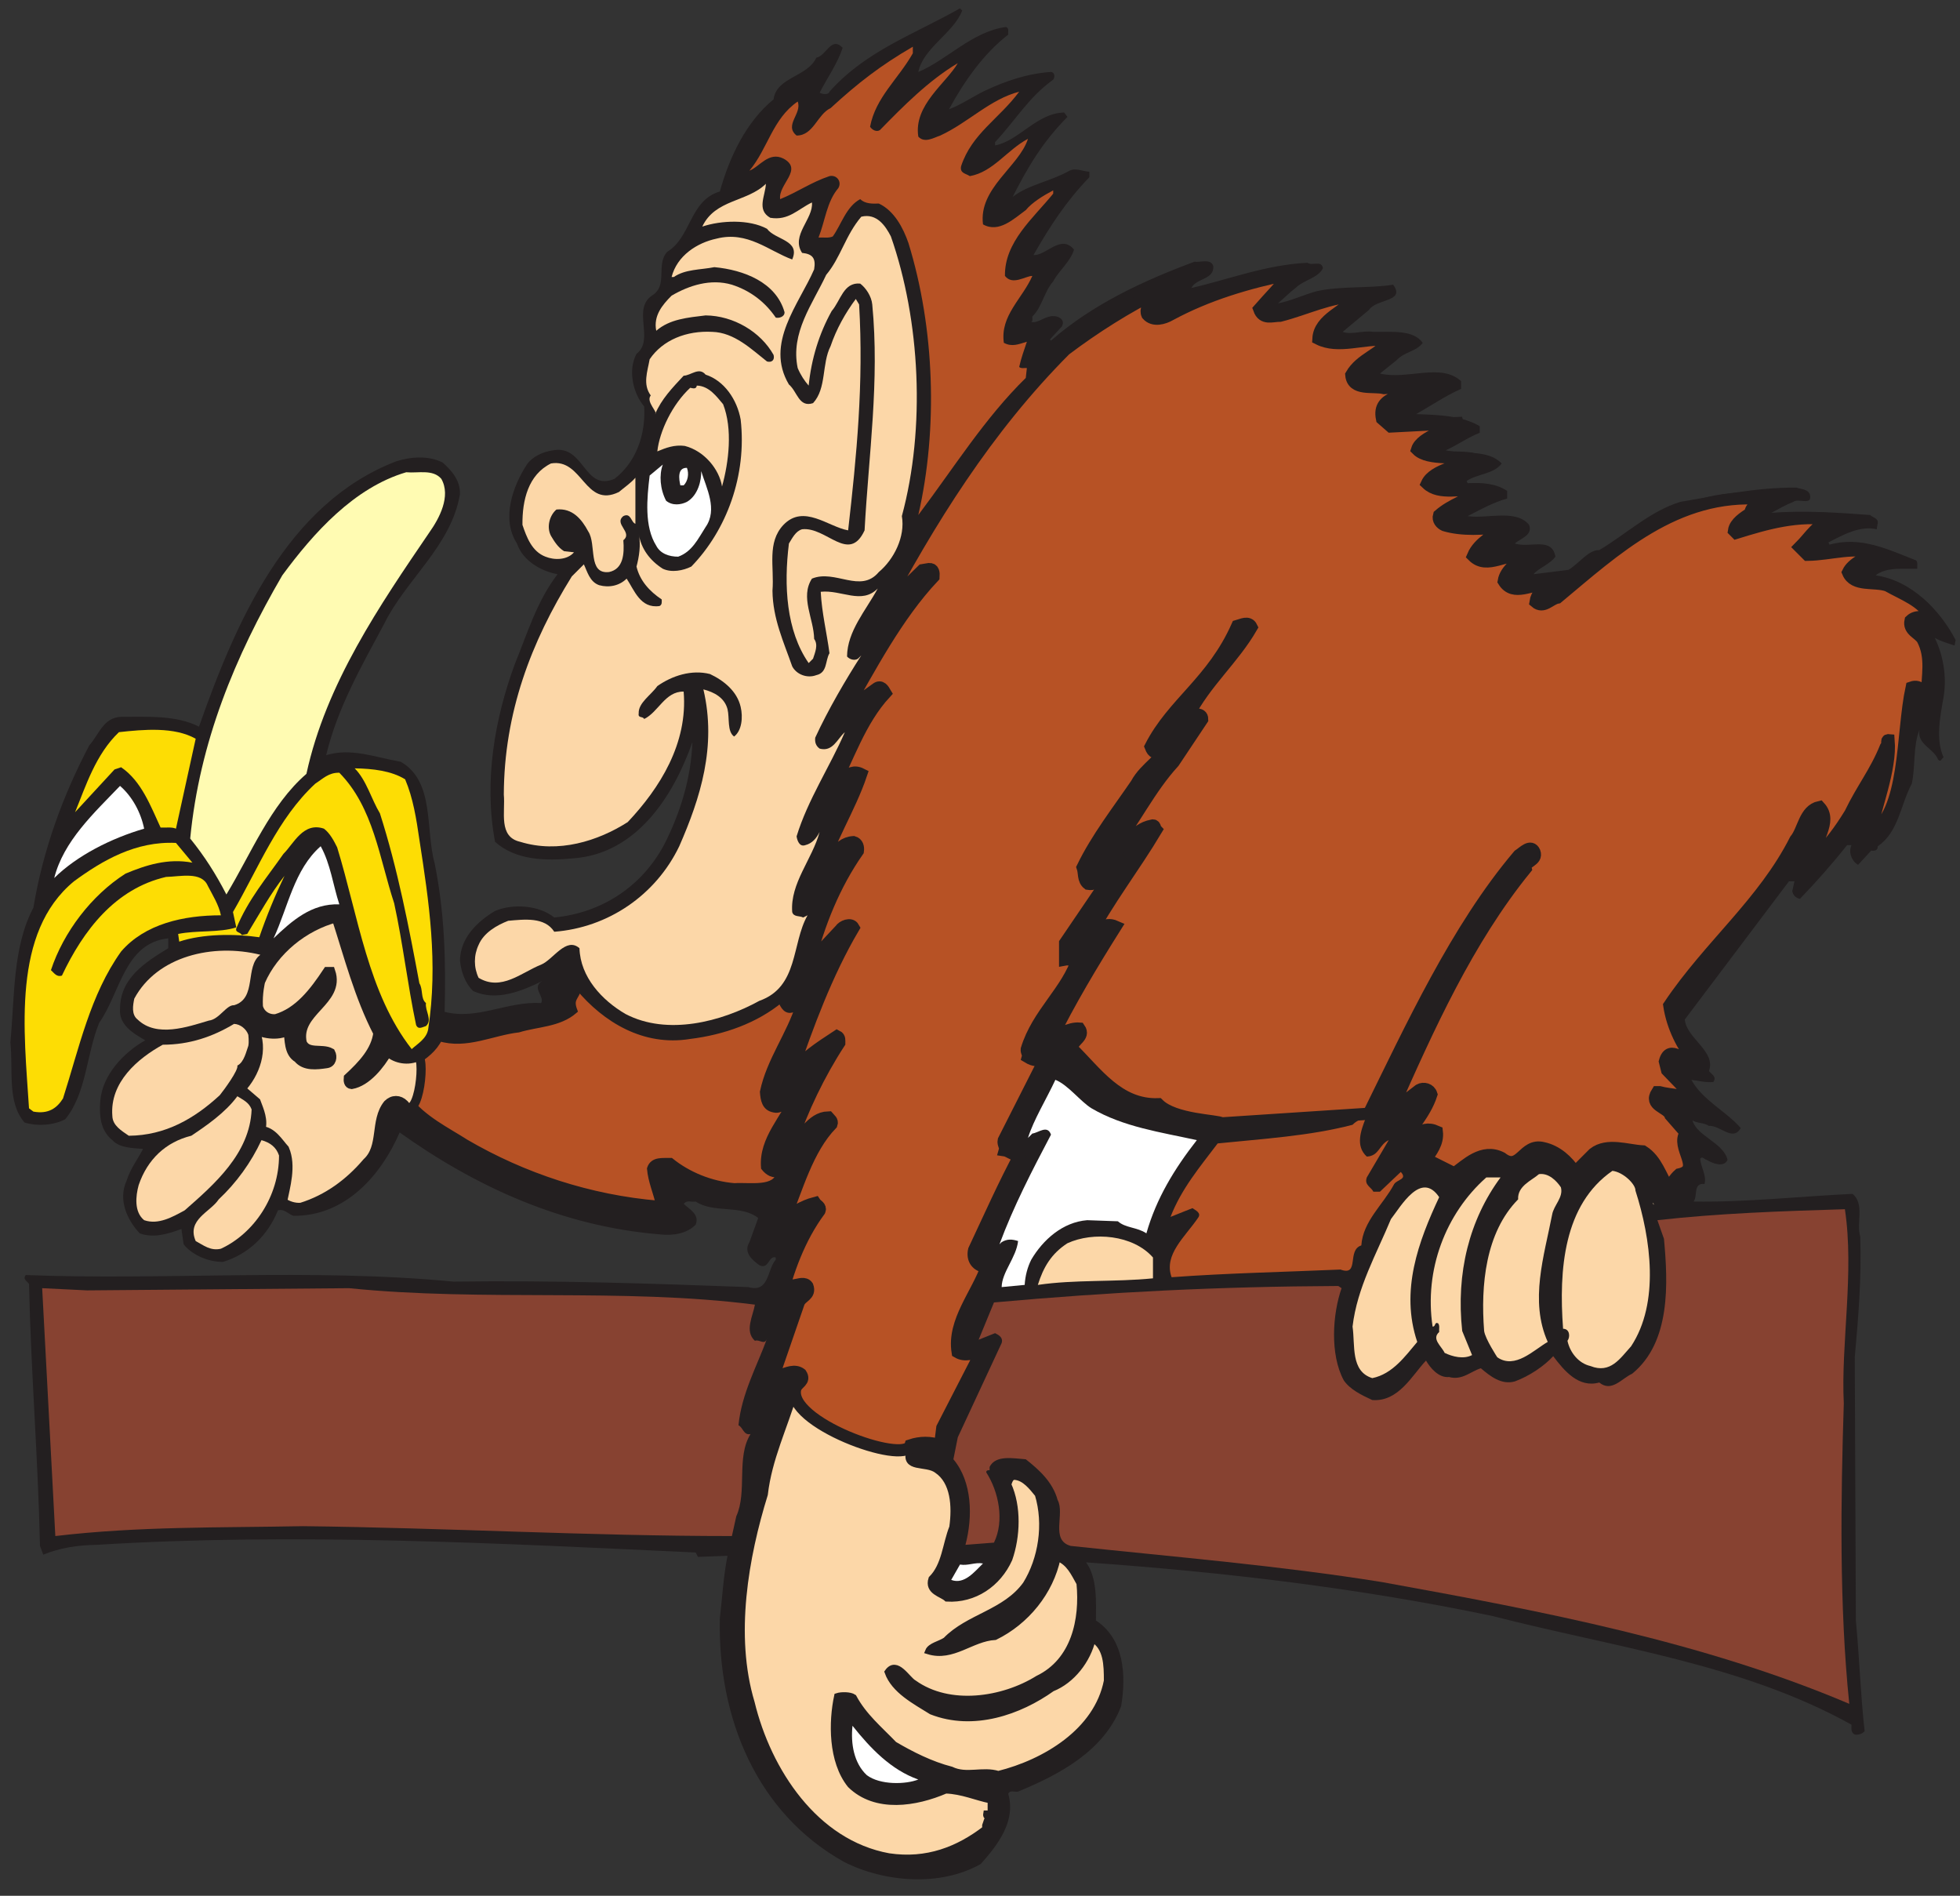 <?xml version="1.0" encoding="UTF-8"?>
<!DOCTYPE svg PUBLIC "-//W3C//DTD SVG 1.1//EN" "http://www.w3.org/Graphics/SVG/1.1/DTD/svg11.dtd">
<svg version="1.1" xmlns="http://www.w3.org/2000/svg" xmlns:xlink="http://www.w3.org/1999/xlink" x="0" y="0" width="950" height="918.75" viewBox="0, 0, 950, 918.75">
  <rect x="0" y="0" width="950" height="918.75" fill="#333333" stroke="none"/>
  <g id="Layer_1">
    <g>
      <path d="M466.359,5.097 C462.375,15.861 447.492,23.168 445.101,34.863 C458.918,29.151 471.276,15.2 487.617,13.073 C489.345,13.734 488.414,15.464 488.684,16.793 C476.724,25.958 467.29,39.51 459.984,52.934 C465.562,50.942 471.938,46.553 477.522,43.899 C487.488,39.246 497.847,35.66 509.408,34.863 C511.272,34.992 511.401,37.518 510.474,38.585 C498.246,47.484 492.405,58.113 482.302,68.877 L482.302,70.47 C493.998,68.216 502.5,54.791 515.789,54.528 L517.383,56.655 C505.423,68.742 498.381,80.573 490.811,95.45 C498.381,89.472 509.01,88.008 518.443,82.694 C521.637,81.234 524.825,83.093 528.012,83.226 L528.012,85.887 C516.72,97.577 508.881,109.67 500.907,123.621 C507.282,123.885 514.195,113.256 520.57,120.962 C518.843,126.809 513.264,131.063 510.474,136.377 C505.957,141.557 505.16,148.734 500.373,153.381 C500.244,154.313 500.772,155.508 499.845,156.041 C502.764,156.704 505.688,153.914 508.881,153.381 C511.669,152.585 516.72,154.184 514.722,158.168 L508.881,164.543 L509.408,165.077 C529.605,147.405 554.32,135.978 579.034,126.809 C581.425,127.343 586.875,125.081 588.07,128.936 C588.603,135.581 579.968,134.649 577.442,139.565 C595.512,135.446 613.718,128.268 633.78,127.343 C635.907,129.071 640.552,125.877 641.22,129.996 C638.831,134.783 632.05,135.581 627.932,139.565 C624.345,142.353 623.016,143.948 619.43,147.006 C625.407,145.946 631.786,142.887 638.028,141.158 C649.722,138.504 663.808,139.829 675.234,137.97 C681.48,146.343 666.996,144.744 663.539,150.194 L650.789,160.823 C655.036,162.416 660.351,160.026 665.666,160.823 C674.302,160.958 684.932,159.627 689.584,166.137 C686.397,170.526 680.948,170.256 676.828,174.645 L668.859,181.02 C682.143,184.214 698.484,175.706 708.188,184.74 L708.188,188.462 C700.611,191.783 693.703,196.565 686.397,200.684 C697.289,201.083 708.323,201.351 717.222,206.531 L717.222,209.718 C711.51,211.98 706.325,215.702 700.746,218.226 C709.782,220.353 721.208,217.694 727.851,224.601 C724.131,229.787 716.157,229.518 710.843,233.109 L711.375,234.17 C718.417,233.772 725.062,234.305 730.512,237.891 L730.512,241.611 C723.732,243.468 717.621,246.926 711.375,250.113 C720.68,251.579 734.76,246.528 741.141,254.367 C743.133,259.418 736.752,261.012 734.232,263.403 C741.667,265.793 752.167,259.946 753.897,269.778 C751.236,273.498 745.786,275.226 743.268,278.285 L760.272,276.158 C765.586,272.837 770.103,266.327 775.155,266.591 C788.308,258.75 800.004,247.589 814.482,243.206 C832.951,240.147 851.028,236.162 870.82,236.297 C872.016,236.96 876.135,236.831 877.201,239.484 C878.794,245.462 871.617,241.214 869.226,243.206 C865.506,244.664 862.055,246.662 858.597,248.52 C873.879,247.325 890.754,248.385 906.433,249.581 C907.629,250.781 910.283,251.045 910.155,253.301 L909.621,256.494 C901.518,254.631 893.408,259.149 886.236,262.869 L886.77,263.936 C902.044,259.682 915.469,266.456 928.224,271.371 C929.818,271.776 929.151,274.166 929.284,275.625 C922.909,275.895 914.536,274.565 909.089,278.812 C926.496,281.339 940.312,295.688 947.889,310.172 L947.355,312.833 C944.167,311.766 940.711,310.835 937.786,309.111 C941.643,317.081 943.77,327.581 942.041,337.811 C940.448,346.845 938.057,358.272 942.041,367.043 C940.845,367.706 940.845,369.569 939.387,368.103 C937.125,362.526 929.151,360.797 930.351,353.754 C927.158,361.593 928.488,371.426 926.631,379.799 C921.182,389.895 920.25,403.319 910.155,410.092 C910.155,412.085 908.825,412.482 906.961,412.218 L900.586,419.127 C897.528,417.27 895.805,413.151 897.399,409.559 L895.272,409.559 C888.228,418.466 880.254,427.5 872.419,435.603 C870.422,435.206 869.097,433.875 868.7,431.883 L869.76,427.101 L867.099,427.101 L816.609,494.069 C817.407,503.238 831.891,509.478 828.305,519.047 C829.5,520.641 832.289,521.708 830.432,524.361 C827.238,524.76 822.72,523.7 819.797,523.301 C825.117,533.133 837.07,538.845 843.716,546.685 C839.865,553.46 833.748,545.226 828.305,545.625 C825.914,544.026 822.72,544.424 820.331,542.966 C822.458,550.669 835.347,553.728 837.341,562.095 C835.476,566.086 829.899,563.695 827.238,562.095 C826.177,561.968 825.117,560.103 824.05,561.569 C824.45,565.817 827.238,569.672 826.177,573.791 C820.466,573.129 822.99,579.639 820.863,582.293 C846.51,582.692 872.284,579.774 897.925,578.573 C903.908,583.488 899.655,592.658 901.647,599.302 C902.315,619.5 900.72,638.631 898.992,657.768 L899.526,785.326 C901.248,803.127 901.782,821.332 903.774,839.004 C902.443,840.334 900.849,840.867 898.992,840.598 C897,839.666 897.399,837.545 897.399,835.816 C844.383,806.32 782.461,798.346 723.597,783.199 C659.825,769.775 593.121,761.807 526.417,757.155 C531.996,764.859 531.2,776.555 531.2,785.326 C544.752,794.227 545.948,811.5 543.427,826.781 C535.19,848.572 513.399,859.998 493.466,868.236 C491.871,868.635 489.609,867.305 488.684,869.297 C492.533,882.586 483.633,894.012 475.395,903.316 C455.73,914.473 428.49,912.217 408.961,902.25 C367.236,878.865 347.836,833.291 348.903,784.26 C350.097,774.164 350.631,763.799 352.623,753.968 L338.274,754.5 L337.207,752.373 C242.472,747.984 143.478,742.669 47.016,748.653 C37.717,748.781 28.945,750.111 20.971,753.434 L19.377,749.18 C18.445,706.53 14.994,664.81 14.063,622.155 C12.732,620.56 11.01,619.899 12.469,617.906 C79.57,620.56 150.387,614.45 219.75,621.093 C270.105,620.432 315.415,622.026 362.72,623.754 C372.949,626.672 371.754,615.246 376.008,610.466 L376.008,609.399 C372.551,608.203 372.686,615.516 368.033,613.119 C364.184,610.331 360.328,606.744 363.252,601.958 L367.5,590.268 C358.998,583.623 345.978,588.141 337.207,582.293 C334.552,582.692 333.357,581.367 331.359,583.359 C334.02,586.014 339.199,588.405 337.207,593.456 C333.089,597.843 326.18,598.905 320.198,598.242 C272.367,594.387 230.379,574.986 193.706,548.812 C184.934,569.139 167.665,589.47 142.154,589.208 C139.629,588.276 137.9,585.75 134.713,586.547 C129.797,598.77 120.363,607.805 108.135,611.526 C100.564,611.659 92.725,607.805 89.004,603.024 L87.938,595.583 C81.826,597.843 74.52,600.234 67.746,597.71 C61.629,591.328 57.111,581.367 61.365,572.198 C63.228,566.216 66.68,561.968 69.34,556.781 C64.553,556.383 57.908,556.383 54.457,552.533 C48.475,547.746 48.076,540.176 48.609,533.397 C49.67,521.039 59.772,510.147 70.4,504.164 C64.553,500.714 57.51,496.722 58.178,488.754 C58.307,474.006 70.266,466.43 81.562,459.522 L81.562,454.74 C60.305,456.996 58.307,481.178 48.076,495.661 C41.83,510.944 41.965,529.81 31.6,542.432 C26.022,545.355 18.182,545.889 11.936,544.026 C3.299,534.194 6.486,518.514 5.027,505.23 C7.154,482.772 6.088,458.988 16.19,439.857 C20.842,411.821 30.539,385.377 43.295,361.196 C48.211,355.617 50.068,347.778 58.705,347.379 C71.994,347.379 85.547,346.583 96.445,352.16 C113.982,302.467 138.697,244.002 192.111,223.541 C199.288,221.28 207.657,220.752 214.436,224.075 C219.083,228.059 223.202,233.109 222.938,239.484 C218.684,264.597 196.893,280.676 186.264,302.204 C175.236,322.793 163.54,343.125 158.097,365.976 C170.186,362.256 182.016,367.043 194.238,369.17 C210.844,378.732 206.062,401.853 210.715,418.593 C215.496,442.512 216.163,465.498 215.496,490.347 C231.439,494.467 245.66,485.168 262.266,486.093 C264.264,483.17 257.349,478.524 262.798,475.466 C253.5,479.982 240.744,485.567 229.318,480.252 C225.464,476.531 223.47,470.948 222.938,465.369 C223.202,454.208 231.575,446.502 239.947,441.452 C248.847,437.73 261.47,438.791 268.647,444.639 C291.633,442.383 310.899,429.756 321.797,409.559 C329.637,394.283 334.952,377.274 335.613,359.601 C326.444,385.776 308.643,413.549 278.216,415.94 C264.528,417.27 250.042,417 239.947,407.966 C234.363,378.335 239.947,347.906 249.51,321.867 C255.627,306.984 260.145,291.44 270.24,278.285 C262.266,276.821 253.365,271.776 250.577,263.403 C242.736,251.309 248.714,235.365 255.357,225.135 C258.018,221.28 263.198,218.889 268.113,218.226 C283.395,215.438 282.996,238.424 297.879,232.043 C308.109,224.075 313.026,211.049 312.228,196.964 C307.043,190.986 304.125,179.696 308.508,171.458 C317.408,164.678 306.246,149.93 315.949,143.285 C324.052,138.369 317.677,128.403 323.391,122.028 C335.081,114.984 334.155,97.178 348.903,92.795 C353.548,76.184 361.524,59.18 374.941,48.147 C376.407,37.254 391.289,37.389 395.672,27.956 C400.589,27.024 402.849,17.321 408.427,23.168 C405.903,30.873 400.986,37.653 397.266,44.96 C398.595,45.627 401.52,46.155 402.047,44.432 C419.591,24.633 443.373,16.524 465.298,4.037 L466.359,5.097" fill="#231F20"/>
      <path d="M442.442,25.828 C435.399,38.314 424.371,47.22 421.718,61.435 C422.778,63.03 424.905,64.095 426.498,63.03 C437.789,51.468 450.147,38.982 464.232,30.609 C458.655,40.306 442.712,50.941 445.101,66.217 C448.155,69.538 452.543,66.75 455.73,65.689 C469.283,59.443 479.778,48.147 493.998,44.431 C484.295,57.58 471.012,64.758 465.827,80.572 C465.164,84.024 468.089,84.024 470.081,85.353 C481.371,83.361 488.151,72.597 498.246,67.283 C493.998,80.701 474.2,91.201 476.456,108.738 C484.166,113.121 491.472,105.95 497.186,101.83 C500.244,98.109 505.688,94.786 510.474,92.262 L510.474,93.855 C500.772,105.814 486.821,117.24 487.091,133.717 C490.811,138.504 497.051,133.717 500.373,133.717 C495.458,144.879 484.694,152.982 486.557,166.137 C490.541,168.264 493.728,166.805 497.72,165.609 C496.389,169.593 494.93,173.578 493.998,177.833 C494.93,178.764 496.524,178.23 497.72,178.365 L497.186,183.147 C477.258,202.682 462.504,226.465 445.101,249.581 C454.67,207.861 453.071,159.099 440.315,117.774 C437.789,110.467 433.407,102.093 425.966,98.643 C422.643,98.772 419.321,98.772 416.93,96.516 C410.157,100.101 407.766,108.873 403.647,114.586 C401.649,115.518 398.994,114.984 396.732,115.119 C399.926,107.145 400.722,97.711 406.301,91.201 C408.164,88.143 405.639,84.556 402.047,85.353 C393.282,88.278 386.637,93.058 378.135,96.516 C377.069,89.339 389.561,82.165 379.728,76.851 C372.551,73.26 368.033,80.97 363.252,82.693 C372.153,72.064 374.414,57.58 386.637,49.213 C388.893,55.06 379.857,60.639 386.103,65.689 C394.343,65.689 396.071,55.459 402.581,52.401 C415.869,40.177 426.897,31.669 442.442,22.635 L442.442,25.828" fill="#B75225"/>
      <path d="M373.347,105.55 C382.254,107.01 386.637,101.431 393.545,98.109 C394.342,106.084 383.18,114.052 388.764,122.554 C393.809,123.088 395.536,125.08 394.611,130.53 C387.299,147.405 370.559,166.405 382.383,186.334 C386.502,189.79 387.17,197.631 394.079,195.369 C400.722,188.197 398.198,176.373 402.581,167.736 C405.369,159.498 409.758,151.657 414.803,144.879 L416.403,147.538 C418.658,185.671 415.202,220.881 411.083,257.022 C401.385,255.298 389.561,244.137 379.728,254.367 C371.619,263.004 375.341,274.564 374.414,286.254 C374.543,299.806 379.857,311.103 383.976,322.927 C385.974,326.783 391.155,328.909 395.672,327.181 C401.121,325.986 399.926,320.139 402.047,316.552 C400.722,306.586 398.327,297.018 397.799,286.786 C407.895,285.726 417.597,293.161 425.438,285.193 C419.72,295.822 410.684,305.788 410.555,318.147 C411.885,319.74 414.938,320.536 416.403,318.673 L417.464,317.613 C409.887,329.438 401.52,343.658 395.139,357.474 C394.875,359.601 395.408,361.46 397.266,362.788 C403.647,364.518 405.768,358.137 409.488,354.82 C402.316,371.425 391.553,387.504 386.103,405.31 C386.373,407.167 387.434,410.625 390.357,409.559 C393.68,408.762 395.807,406.107 397.266,403.184 C393.68,416.472 382.916,428.033 383.976,441.984 C384.645,444.504 387.569,443.707 389.291,444.639 L391.418,443.578 C383.579,457.395 387.17,478.254 368.033,485.033 C349.7,495.129 323.52,502.036 303.194,491.408 C291.768,484.77 281.268,473.472 280.869,459.522 C274.359,453.809 268.113,465.099 262.266,467.49 C252.833,471.211 243,480.516 231.972,473.871 C229.583,468.82 229.583,462.978 231.972,457.927 C234.498,451.945 240.873,448.359 246.323,446.232 C254.028,445.57 263.994,444.24 268.647,451.546 C294.691,449.554 317.807,433.875 329.238,410.092 C339.47,386.707 347.438,361.728 340.928,334.09 C346.107,335.419 351.158,338.074 352.623,343.658 C353.684,348.04 352.353,354.421 355.811,356.941 C359.532,354.153 360.194,347.643 358.998,342.592 C357.27,335.022 350.895,329.836 344.115,326.649 C335.216,324.393 325.782,327.445 318.603,332.496 C315.551,336.879 309.305,340.599 309.569,345.784 C309.17,348.175 311.561,346.98 312.228,348.439 C319.137,345.117 322.325,335.022 331.359,335.151 C333.486,360.264 319.799,381.925 304.254,398.403 C289.905,407.566 270.639,413.677 252.17,407.965 C241.407,405.574 244.992,393.486 244.196,385.113 C244.331,345.381 257.484,310.968 277.149,279.345 L282.996,273.498 C284.591,276.82 285.785,282.006 290.438,283.599 C295.22,284.923 300.27,283.863 303.726,280.411 C307.448,285.99 310.365,295.026 319.67,293.695 C321,293.033 320.73,291.703 320.73,290.508 C314.754,286.524 310.101,281.339 308.508,274.564 C309.704,270.175 310.764,263.935 309.569,258.615 C310.635,265.927 315.153,271.776 321.264,275.625 C325.518,277.617 331.095,276.556 335.081,274.564 C352.224,256.893 362.057,230.314 358.998,203.343 C357.27,193.647 351.03,184.476 341.994,181.552 C338.801,177.697 334.952,181.951 331.359,182.086 C325.916,187.927 320.601,193.377 317.543,200.683 C319.137,199.887 312.891,194.707 315.416,191.649 C311.432,186.205 313.823,180.093 314.883,174.111 C321.264,164.677 332.825,160.159 345.182,160.822 C355.946,161.092 364.312,169.33 371.754,175.177 C374.145,175.84 375.609,174.375 374.941,171.984 C368.702,160.822 355.547,152.982 341.994,152.853 C333.357,153.913 324.716,154.582 318.077,160.294 C316.611,152.982 321.129,147.667 325.518,143.284 C333.885,138.369 344.385,134.911 354.744,137.97 C363.78,140.895 370.823,146.343 376.008,153.913 C377.339,154.312 380.391,153.651 380.256,151.26 C376.137,136.776 360.464,130.792 346.242,129.468 C339.597,130.792 332.157,130.395 326.579,134.25 L325.518,134.25 C328.172,123.885 337.875,117.639 347.309,115.647 C362.321,111.796 372.686,121.629 383.976,125.748 C388.095,116.314 375.738,116.314 371.754,110.865 C363.117,106.213 349.565,106.746 340.395,109.804 C346.641,96.516 362.186,97.974 371.22,89.074 C370.958,94.921 366.575,101.695 373.347,105.55" fill="#FCD7A8"/>
      <path d="M431.812,114.586 C446.028,155.244 448.688,207.328 437.127,250.113 C438.855,260.08 433.278,271.107 425.966,277.218 C417.065,287.847 404.842,275.76 393.544,280.411 C387.698,289.447 394.476,299.806 394.611,309.639 C396.732,312.562 395.01,316.283 394.079,319.207 L391.952,321.334 C381.059,305.655 379.857,283.728 382.383,263.403 C383.976,260.877 385.577,257.419 388.764,256.494 C400.589,255.163 411.48,273.369 419.057,257.022 C421.049,220.218 426.363,184.74 422.778,147.538 C422.379,143.548 419.72,139.564 416.93,137.437 C408.827,136.641 407.496,145.675 403.113,150.726 C397.002,161.754 393.282,173.847 391.952,186.867 C389.96,184.611 388.095,181.816 386.637,178.365 C383.051,161.22 393.809,147.405 400.454,133.189 C407.496,124.816 409.758,114.052 417.464,105.018 C425.039,103.159 429.286,109.669 431.812,114.586" fill="#FCD7A8"/>
      <path d="M624.744,135.31 C619.964,141.556 615.44,145.945 609.861,152.32 C611.724,157.5 616.107,155.508 619.964,155.508 C632.585,152.32 644.01,146.343 657.698,145.945 C651.587,153.381 639.095,156.838 638.561,166.669 C648.264,171.586 660.222,166.272 671.514,167.203 L673.641,167.203 C668.327,174.246 659.022,176.373 654.504,184.213 C655.172,191.917 664.869,189.258 670.454,190.588 L687.458,189.528 C681.609,195.369 666.861,193.512 669.387,205.47 L673.641,209.191 L702.873,209.718 C697.16,212.643 688.389,213.972 686.397,220.353 C691.845,225.931 701.408,223.675 708.72,225.667 C702.603,228.592 694.371,229.915 691.178,236.83 C697.289,242.671 708.188,238.951 716.69,240.018 C710.579,245.197 703.401,246.661 697.026,252.24 C696.363,254.502 697.958,256.224 699.686,257.022 C708.053,259.546 719.081,259.02 727.851,257.554 C723.996,262.207 712.571,264.064 713.502,271.905 C720.41,278.812 729.716,270.046 739.014,271.905 C735.158,274.963 729.317,278.548 728.385,284.127 C733.166,291.838 742.202,285.193 749.109,285.726 C746.853,288.645 744.329,290.508 743.795,294.228 C747.651,297.55 750.839,292.764 754.424,292.101 C781.928,269.25 811.829,240.943 853.817,244.266 C851.69,245.994 847.835,248.52 847.97,251.179 C844.782,253.3 840.528,255.961 839.994,259.681 L841.061,260.742 C855.674,256.224 870.956,251.707 887.831,254.367 C880.125,256.494 877.202,262.336 871.887,267.655 L875.607,271.371 C886.899,271.242 898.595,266.988 909.621,270.843 C903.774,272.437 897.399,275.49 895.272,279.879 C898.196,286.921 908.028,283.998 914.403,286.254 C922.113,290.643 931.014,293.566 935.666,301.669 C932.742,302.203 928.623,300.34 925.565,303.264 C924.504,308.044 929.555,309.24 931.412,312.298 C936.065,321.199 933.668,329.707 933.539,339.937 C931.811,337.945 930.218,334.224 926.097,335.683 C921.182,358.137 921.978,382.986 909.089,402.123 C911.081,389.631 916.131,375.544 914.936,361.195 C913.605,361.06 912.68,358.405 911.216,360.135 C906.299,372.357 902.045,384.849 896.333,396.802 C891.287,405.04 886.5,411.421 879.855,418.066 C877.998,410.092 888.095,400.921 881.45,393.615 C874.143,395.209 873.744,404.778 869.76,409.558 C854.216,440.256 828.035,460.851 808.641,489.814 C810.234,500.314 815.151,509.613 820.863,516.919 C815.813,517.717 808.905,508.155 806.514,516.919 L807.575,521.173 L821.924,536.056 C816.609,532.998 809.168,533.268 803.853,531.802 L802.793,531.802 C798.539,538.447 807.845,538.98 809.168,542.965 L816.609,551.467 C811.559,558.51 824.847,569.139 813.422,571.663 C811.032,573.79 809.567,576.316 808.641,579.105 C804.387,572.461 802.53,564.756 795.885,560.502 C788.174,560.103 778.611,556.383 771.968,561.568 L762.932,570.603 C759.341,565.155 754.16,560.373 747.516,558.907 C737.684,556.383 736.488,570.867 727.319,563.695 C718.02,558.907 710.18,567.147 704.468,571.131 L690.651,564.222 C693.17,560.637 696.627,556.383 695.966,550.939 C687.059,546.949 684.668,555.984 678.422,558.907 C682.541,549.474 689.982,543.099 693.305,532.869 C692.508,530.343 689.585,529.546 687.458,530.742 L673.641,541.371 C691.712,500.578 710.714,458.191 739.014,423.381 C738.218,419.794 744.861,419.794 743.268,415.405 C741.539,411.556 737.022,412.353 734.76,413.812 C704.601,449.425 686.66,492.474 666.2,533.929 L600.827,540.838 C599.097,539.379 594.446,535.125 592.851,539.778 C583.155,544.693 570.932,539.905 560.966,537.651 C541.565,538.312 530.936,522.234 518.976,510.544 C519.375,506.554 525.486,504.961 522.698,500.976 C517.916,500.578 512.333,504.034 508.881,506.29 C517.782,488.086 528.944,469.488 540.234,451.546 C534.522,449.022 531.867,453.808 527.478,456.334 C535.718,440.121 549.539,422.185 559.899,404.778 C559.236,404.115 559.5,401.988 557.778,402.651 C548.871,404.379 546.879,412.617 538.113,414.879 C549.006,400.792 556.712,384.58 568.407,371.824 L582.222,351.099 C582.222,347.379 577.307,349.236 575.315,349.506 C583.817,333.03 597.24,321.867 606.141,306.451 C604.682,303.399 601.224,305.391 599.232,305.917 C582.357,321.867 568.137,343.125 557.244,364.383 C559.77,370.899 562.424,363.457 565.746,362.788 C563.889,370.095 554.72,374.215 550.337,382.453 C541.166,395.877 531.2,408.633 524.291,422.847 C525.222,425.508 524.426,428.83 526.952,430.822 C532.395,431.748 530.801,425.905 535.454,424.974 C538.91,423.117 540.633,420.322 543.956,418.066 L515.789,459.522 L515.789,467.49 C517.916,467.097 520.043,468.421 522.164,466.429 C516.984,482.905 502.5,493.534 497.186,511.078 C497.051,512.403 498.117,513.334 497.72,514.792 C500.772,516.655 502.899,516.655 506.22,515.326 L486.024,555.187 C485.625,557.05 487.091,558.111 486.557,559.974 C489.218,560.373 491.871,563.824 494.532,561.034 C486.158,576.58 479.115,592.524 471.674,608.338 C470.742,612.457 472.74,615.516 476.456,616.312 L478.055,615.78 C473.268,629.73 461.309,642.75 463.7,657.768 C467.291,659.895 471.141,658.294 475.395,657.234 L456.264,694.441 L455.198,702.943 C450.416,701.349 445.629,701.349 440.847,702.943 C437.789,712.512 448.952,708.522 454.137,712.512 C462.24,717.955 463.037,729.913 461.579,740.145 C458.256,748.518 457.986,758.613 451.476,765.129 C449.484,771.369 456.528,772.435 458.918,774.691 C472.208,775.494 483.768,767.649 489.218,755.56 C493.067,744.532 493.599,730.183 488.684,719.419 C489.218,717.955 489.744,715.564 491.871,715.699 C496.653,716.097 500.109,720.615 503.033,724.201 C507.416,738.685 504.762,755.56 497.186,767.782 C487.22,781.605 469.418,783.463 458.385,794.889 C455.595,796.752 450.95,797.549 449.883,800.203 C461.843,803.924 470.742,793.957 482.303,793.295 C497.45,785.853 509.145,771.504 512.601,755.028 C518.315,757.288 520.436,762.334 523.23,767.256 C524.96,784.928 520.706,804.99 503.033,813.492 C486.158,823.986 460.248,827.977 442.974,815.619 C439.787,813.891 434.601,804.059 430.22,810.305 C433.407,819.205 443.373,824.391 451.476,829.435 C471.809,837.41 494.127,829.57 509.942,818.273 C519.639,814.424 527.216,804.592 529.605,794.361 C536.385,798.346 536.514,806.848 536.514,814.553 C531.732,839.139 506.355,854.15 483.897,859.734 C476.192,857.338 468.486,861.193 461.045,857.607 C451.214,855.082 441.78,850.301 433.407,845.385 C426.234,837.943 418.658,831.697 413.742,822.527 C412.014,821.332 407.766,821.332 405.768,821.994 C403.113,834.352 402.849,853.488 412.149,865.049 C424.506,877.137 443.907,873.949 458.385,867.703 C466.494,867.973 473.268,871.16 480.176,872.49 L480.176,878.865 L478.055,878.865 C477.522,881.924 480.845,878.865 479.649,882.053 C478.454,880.195 478.055,883.518 477.522,884.713 L477.522,886.307 C464.502,896.273 449.349,902.385 430.752,899.596 C395.01,893.086 372.287,858.135 364.313,825.187 C354.48,792.498 361.389,754.23 370.694,724.201 C372.686,706.798 380.256,691.647 385.043,675.304 C385.974,672.516 389.96,671.847 387.698,668.397 C384.774,666.135 381.059,667.998 378.135,668.929 C374.543,672.117 374.543,677.431 370.694,680.086 C376.008,664.675 381.323,649.26 386.637,633.849 C387.833,630.661 392.484,630.264 390.891,625.875 C389.561,623.883 386.772,625.078 385.043,625.347 C382.916,629.068 381.059,630.661 377.601,633.316 C381.188,618.568 386.901,602.49 396.732,589.207 C397.53,587.343 395.408,586.681 394.611,585.486 C388.494,587.08 382.916,590.53 379.196,594.522 C385.841,578.308 390.756,559.441 402.581,547.218 C403.113,545.754 401.783,544.957 400.986,544.026 C392.484,544.294 389.291,554.256 382.916,556.254 C388.23,540.175 396.603,522.768 406.301,507.885 C406.301,506.689 406.565,505.359 405.24,504.697 C396.335,510.544 389.96,514.663 382.916,522.768 C390.891,499.518 400.055,474.405 413.21,452.08 C411.885,449.689 407.895,451.417 406.835,453.141 L391.418,469.617 C396.335,450.088 403.91,431.22 415.337,414.879 C415.605,413.016 415.073,411.157 413.21,410.625 C404.444,411.157 402.849,421.119 396.732,426.034 C400.986,409.957 411.351,394.282 416.93,377.671 C410.157,374.215 406.565,383.385 402.047,386.173 C410.684,369.697 416.133,351.897 428.625,338.343 C427.694,336.75 426.498,334.623 424.371,336.217 L408.962,347.379 C421.049,326.25 434.204,300.873 452.01,282.006 C452.145,280.278 452.01,278.151 449.883,278.284 L446.696,278.812 C438.855,286.524 431.813,293.032 425.438,301.137 C450.018,254.901 477.657,210.252 515.789,171.984 C529.875,161.355 545.948,151.125 562.026,143.284 C562.424,147.141 553.389,149.929 555.651,154.98 C558.575,158.302 563.619,156.838 566.813,154.98 C584.748,145.278 604.412,139.429 624.744,135.31" fill="#FCD7A8"/>
      <path d="M624.744,135.31 C619.964,141.556 615.44,145.945 609.861,152.32 C611.724,157.5 616.107,155.508 619.964,155.508 C632.585,152.32 644.01,146.343 657.698,145.945 C651.587,153.381 639.095,156.838 638.561,166.669 C648.264,171.586 660.222,166.272 671.514,167.203 L673.641,167.203 C668.327,174.246 659.022,176.373 654.504,184.213 C655.172,191.917 664.869,189.258 670.454,190.588 L687.458,189.528 C681.609,195.369 666.861,193.512 669.387,205.47 L673.641,209.191 L702.873,209.718 C697.16,212.643 688.389,213.972 686.397,220.353 C691.845,225.931 701.408,223.675 708.72,225.667 C702.603,228.592 694.371,229.915 691.178,236.83 C697.289,242.671 708.188,238.951 716.69,240.018 C710.579,245.197 703.401,246.661 697.026,252.24 C696.363,254.502 697.958,256.224 699.686,257.022 C708.053,259.546 719.081,259.02 727.851,257.554 C723.996,262.207 712.571,264.064 713.502,271.905 C720.41,278.812 729.716,270.046 739.014,271.905 C735.158,274.963 729.317,278.548 728.385,284.127 C733.166,291.838 742.202,285.193 749.109,285.726 C746.853,288.645 744.329,290.508 743.795,294.228 C747.651,297.55 750.839,292.764 754.424,292.101 C781.928,269.25 811.829,240.943 853.817,244.266 C851.69,245.994 847.835,248.52 847.97,251.179 C844.782,253.3 840.528,255.961 839.994,259.681 L841.061,260.742 C855.674,256.224 870.956,251.707 887.831,254.367 C880.125,256.494 877.202,262.336 871.887,267.655 L875.607,271.371 C886.899,271.242 898.595,266.988 909.621,270.843 C903.774,272.437 897.399,275.49 895.272,279.879 C898.196,286.921 908.028,283.998 914.403,286.254 C922.113,290.643 931.014,293.566 935.666,301.669 C932.742,302.203 928.623,300.34 925.565,303.264 C924.504,308.044 929.555,309.24 931.412,312.298 C936.065,321.199 933.668,329.707 933.539,339.937 C931.811,337.945 930.218,334.224 926.097,335.683 C921.182,358.137 921.978,382.986 909.089,402.123 C911.081,389.631 916.131,375.544 914.936,361.195 C913.605,361.06 912.68,358.405 911.216,360.135 C906.299,372.357 902.045,384.849 896.333,396.802 C891.287,405.04 886.5,411.421 879.855,418.066 C877.998,410.092 888.095,400.921 881.45,393.615 C874.143,395.209 873.744,404.778 869.76,409.558 C854.216,440.256 828.035,460.851 808.641,489.814 C810.234,500.314 815.151,509.613 820.863,516.919 C815.813,517.717 808.905,508.155 806.514,516.919 L807.575,521.173 L821.924,536.056 C816.609,532.998 809.168,533.268 803.853,531.802 L802.793,531.802 C798.539,538.447 807.845,538.98 809.168,542.965 L816.609,551.467 C811.559,558.51 824.847,569.139 813.422,571.663 C811.032,573.79 809.567,576.316 808.641,579.105 C804.387,572.461 802.53,564.756 795.885,560.502 C788.174,560.103 778.611,556.383 771.968,561.568 L762.932,570.603 C759.341,565.155 754.16,560.373 747.516,558.907 C737.684,556.383 736.488,570.867 727.319,563.695 C718.02,558.907 710.18,567.147 704.468,571.131 L690.651,564.222 C693.17,560.637 696.627,556.383 695.966,550.939 C687.059,546.949 684.668,555.984 678.422,558.907 C682.541,549.474 689.982,543.099 693.305,532.869 C692.508,530.343 689.585,529.546 687.458,530.742 L673.641,541.371 C691.712,500.578 710.714,458.191 739.014,423.381 C738.218,419.794 744.861,419.794 743.268,415.405 C741.539,411.556 737.022,412.353 734.76,413.812 C704.601,449.425 686.66,492.474 666.2,533.929 L600.827,540.838 C599.097,539.379 594.446,535.125 592.851,539.778 C583.155,544.693 570.932,539.905 560.966,537.651 C541.565,538.312 530.936,522.234 518.976,510.544 C519.375,506.554 525.486,504.961 522.698,500.976 C517.916,500.578 512.333,504.034 508.881,506.29 C517.782,488.086 528.944,469.488 540.234,451.546 C534.522,449.022 531.867,453.808 527.478,456.334 C535.718,440.121 549.539,422.185 559.899,404.778 C559.236,404.115 559.5,401.988 557.778,402.651 C548.871,404.379 546.879,412.617 538.113,414.879 C549.006,400.792 556.712,384.58 568.407,371.824 L582.222,351.099 C582.222,347.379 577.307,349.236 575.315,349.506 C583.817,333.03 597.24,321.867 606.141,306.451 C604.682,303.399 601.224,305.391 599.232,305.917 C582.357,321.867 568.137,343.125 557.244,364.383 C559.77,370.899 562.424,363.457 565.746,362.788 C563.889,370.095 554.72,374.215 550.337,382.453 C541.166,395.877 531.2,408.633 524.291,422.847 C525.222,425.508 524.426,428.83 526.952,430.822 C532.395,431.748 530.801,425.905 535.454,424.974 C538.91,423.117 540.633,420.322 543.956,418.066 L515.789,459.522 L515.789,467.49 C517.916,467.097 520.043,468.421 522.164,466.429 C516.984,482.905 502.5,493.534 497.186,511.078 C497.051,512.403 498.117,513.334 497.72,514.792 C500.772,516.655 502.899,516.655 506.22,515.326 L486.024,555.187 C485.625,557.05 487.091,558.111 486.557,559.974 C489.218,560.373 491.871,563.824 494.532,561.034 C486.158,576.58 479.115,592.524 471.674,608.338 C470.742,612.457 472.74,615.516 476.456,616.312 L478.055,615.78 C473.268,629.73 461.309,642.75 463.7,657.768 C467.291,659.895 471.141,658.294 475.395,657.234 L456.264,694.441 L455.198,702.943 C450.416,701.349 445.629,701.349 440.847,702.943 C437.789,712.512 448.952,708.522 454.137,712.512 C462.24,717.955 463.037,729.913 461.579,740.145 C458.256,748.518 457.986,758.613 451.476,765.129 C449.484,771.369 456.528,772.435 458.918,774.691 C472.208,775.494 483.768,767.649 489.218,755.56 C493.067,744.532 493.599,730.183 488.684,719.419 C489.218,717.955 489.744,715.564 491.871,715.699 C496.653,716.097 500.109,720.615 503.033,724.201 C507.416,738.685 504.762,755.56 497.186,767.782 C487.22,781.605 469.418,783.463 458.385,794.889 C455.595,796.752 450.95,797.549 449.883,800.203 C461.843,803.924 470.742,793.957 482.303,793.295 C497.45,785.853 509.145,771.504 512.601,755.028 C518.315,757.288 520.436,762.334 523.23,767.256 C524.96,784.928 520.706,804.99 503.033,813.492 C486.158,823.986 460.248,827.977 442.974,815.619 C439.787,813.891 434.601,804.059 430.22,810.305 C433.407,819.205 443.373,824.391 451.476,829.435 C471.809,837.41 494.127,829.57 509.942,818.273 C519.639,814.424 527.216,804.592 529.605,794.361 C536.385,798.346 536.514,806.848 536.514,814.553 C531.732,839.139 506.355,854.15 483.897,859.734 C476.192,857.338 468.486,861.193 461.045,857.607 C451.214,855.082 441.78,850.301 433.407,845.385 C426.234,837.943 418.658,831.697 413.742,822.527 C412.014,821.332 407.766,821.332 405.768,821.994 C403.113,834.352 402.849,853.488 412.149,865.049 C424.506,877.137 443.907,873.949 458.385,867.703 C466.494,867.973 473.268,871.16 480.176,872.49 L480.176,878.865 L478.055,878.865 C477.522,881.924 480.845,878.865 479.649,882.053 C478.454,880.195 478.055,883.518 477.522,884.713 L477.522,886.307 C464.502,896.273 449.349,902.385 430.752,899.596 C395.01,893.086 372.287,858.135 364.313,825.187 C354.48,792.498 361.389,754.23 370.694,724.201 C372.686,706.798 380.256,691.647 385.043,675.304 C385.974,672.516 389.96,671.847 387.698,668.397 C384.774,666.135 381.059,667.998 378.135,668.929 C374.543,672.117 374.543,677.431 370.694,680.086 C376.008,664.675 381.323,649.26 386.637,633.849 C387.833,630.661 392.484,630.264 390.891,625.875 C389.561,623.883 386.772,625.078 385.043,625.347 C382.916,629.068 381.059,630.661 377.601,633.316 C381.188,618.568 386.901,602.49 396.732,589.207 C397.53,587.343 395.408,586.681 394.611,585.486 C388.494,587.08 382.916,590.53 379.196,594.522 C385.841,578.308 390.756,559.441 402.581,547.218 C403.113,545.754 401.783,544.957 400.986,544.026 C392.484,544.294 389.291,554.256 382.916,556.254 C388.23,540.175 396.603,522.768 406.301,507.885 C406.301,506.689 406.565,505.359 405.24,504.697 C396.335,510.544 389.96,514.663 382.916,522.768 C390.891,499.518 400.055,474.405 413.21,452.08 C411.885,449.689 407.895,451.417 406.835,453.141 L391.418,469.617 C396.335,450.088 403.91,431.22 415.337,414.879 C415.605,413.016 415.073,411.157 413.21,410.625 C404.444,411.157 402.849,421.119 396.732,426.034 C400.986,409.957 411.351,394.282 416.93,377.671 C410.157,374.215 406.565,383.385 402.047,386.173 C410.684,369.697 416.133,351.897 428.625,338.343 C427.694,336.75 426.498,334.623 424.371,336.217 L408.962,347.379 C421.049,326.25 434.204,300.873 452.01,282.006 C452.145,280.278 452.01,278.151 449.883,278.284 L446.696,278.812 C438.855,286.524 431.813,293.032 425.438,301.137 C450.018,254.901 477.657,210.252 515.789,171.984 C529.875,161.355 545.948,151.125 562.026,143.284 C562.424,147.141 553.389,149.929 555.651,154.98 C558.575,158.302 563.619,156.838 566.813,154.98 C584.748,145.278 604.412,139.429 624.744,135.31 z" fill-opacity="0" stroke="#231F20" stroke-width="2.952" stroke-miterlimit="3.864"/>
      <path d="M350.496,195.903 C355.149,207.861 353.285,223.805 349.964,235.764 C348.633,227.397 341.327,218.49 331.893,216.099 C326.842,215.438 322.722,217.031 318.603,218.754 C319.67,208.921 325.916,195.903 334.553,187.927 C335.877,188.197 337.476,188.724 337.74,186.867 C343.717,187.002 347.438,192.316 350.496,195.903" fill="#FCD7A8"/>
      <path d="M300.006,238.424 C302.66,236.161 305.847,234.035 307.974,231.51 L307.974,253.835 C305.847,253.172 305.847,248.256 302.127,250.113 C297.345,253.968 306.914,257.953 302.127,261.809 C302.66,268.453 302.127,275.76 295.22,277.218 C284.724,278.414 289.242,263.801 285.123,257.555 C281.936,251.579 277.418,246.129 269.708,246.926 C266.385,249.715 264.791,255.428 267.053,259.682 C268.647,262.337 270.504,265.395 273.428,267.123 L278.216,267.656 C274.893,271.506 268.647,271.506 264.393,269.778 C257.748,267.258 255.228,260.216 253.23,254.367 C253.101,242.408 256.026,230.051 267.053,224.601 C282.464,221.948 283.395,246.528 300.006,238.424" fill="#FCD7A8"/>
      <path d="M322.857,242.671 C325.916,245.197 330.035,244.663 332.954,243.206 C338.403,240.018 339.996,232.712 339.867,228.322 C342.393,236.561 347.97,246.926 341.994,255.428 C338.403,261.012 335.478,267.387 328.706,269.778 C324.317,269.778 320.069,268.319 318.077,264.464 C312.228,255.163 313.559,241.476 314.883,230.449 L321.264,225.135 C319.401,230.186 319.934,237.093 322.857,242.671" fill="#FFFFFF"/>
      <path d="M332.954,226.728 C334.02,229.518 333.486,233.109 331.359,235.23 L329.766,235.23 C329.103,232.312 328.172,226.593 332.954,226.728" fill="#FFFFFF"/>
      <path d="M213.9,232.05 C218.68,240.423 212.967,251.187 208.051,258.096 C184.269,293.04 157.96,331.308 148.525,375.02 C130.989,390.171 121.684,413.82 109.725,433.483 C104.68,423.652 99.096,414.886 92.188,406.378 C96.706,359.608 113.979,318.02 136.831,278.82 C151.983,258.229 171.648,236.304 196.89,228.862 C202.737,229.396 209.779,227.269 213.9,232.05" fill="#FFFBB2"/>
      <path d="M94.852,358.008 L85.283,401.591 C83.156,400.658 80.367,401.191 77.842,401.056 C73.19,391.091 68.672,378.603 58.705,371.824 L55.518,372.891 L36.387,393.615 C41.566,380.994 46.353,365.578 57.645,354.82 C69.738,353.49 84.486,352.159 94.852,358.008" fill="#FDDD04"/>
      <path d="M196.365,377.672 C200.215,386.708 201.808,396.803 203.274,406.905 C207.925,436.934 212.443,466.829 207.528,498.849 C206.73,503.367 202.476,505.758 199.552,508.418 C178.423,481.448 173.643,443.976 163.411,410.625 C161.818,407.438 159.955,403.845 157.032,401.591 C146.936,398.133 142.283,409.031 137.367,413.813 C129.129,425.637 120.363,435.738 114.516,449.954 C113.982,452.081 116.508,451.547 117.17,453.141 L119.83,452.613 C125.807,442.781 131.121,433.079 137.9,424.442 C133.248,434.145 129.129,444.105 125.678,454.208 C113.719,452.478 98.437,452.478 86.877,456.335 L86.344,452.613 C95.379,450.75 106.406,452.081 114.516,449.426 L112.922,441.984 C125.408,420.458 134.578,396.674 152.782,379.799 C156.504,377.408 159.292,374.349 164.472,374.484 C181.084,391.359 183.873,415.94 191.05,437.73 C195.298,457.131 197.561,477.329 201.679,496.722 C202.74,499.248 204.867,497.655 206.461,497.256 C209.782,494.204 205.927,489.95 206.461,486.093 C203.806,483.968 205.131,479.45 203.274,476.531 C198.222,449.426 192.774,421.119 184.137,394.149 C180.018,387.369 177.627,378.071 171.913,372.357 C180.686,372.492 189.72,373.553 196.365,377.672" fill="#FDDD04"/>
      <path d="M69.867,401.595 C53.924,406.246 37.319,414.613 26.284,425.512 C30.802,407.571 45.556,394.018 58.177,380.863 C64.154,386.049 68.273,393.754 69.867,401.595" fill="#FFFFFF"/>
      <path d="M93.252,418.065 C81.428,415.803 70.663,419.26 60.833,423.38 C44.356,433.874 30.802,451.68 24.691,470.15 C26.285,471.613 27.481,473.605 30.006,472.809 C40.371,450.884 55.788,430.686 80.496,424.973 C87.275,424.839 97.641,422.184 100.693,429.227 C103.09,433.874 106.008,438.392 107.074,443.577 C89.004,443.577 70.266,447.696 58.705,461.113 C43.693,482.108 38.379,507.884 30.54,532.335 C27.616,536.987 23.497,540.039 16.19,538.71 L14.063,537.116 C11.673,499.779 5.69,451.944 35.854,427.1 C49.805,416.87 65.884,407.565 85.283,408.497 L93.252,418.065" fill="#FDDD04"/>
      <path d="M164.475,438.27 C151.057,437.736 141.489,446.238 132.589,454.746 C139.632,439.595 142.556,421.395 155.44,410.099 C160.227,418.734 161.422,428.966 164.475,438.27" fill="#FFFFFF"/>
      <path d="M184.845,497.8 C183.784,506.437 177.405,513.211 170.496,519.592 C170.361,520.915 170.496,522.645 172.09,522.78 C179.532,521.449 186.04,513.082 189.633,506.836 C192.685,509.889 196.008,516.931 201.322,514.805 C205.974,511.617 210.228,508.693 213.018,503.115 C226.036,507.099 238.53,500.32 251.284,498.861 C260.449,496.072 270.814,496.336 278.391,489.826 C276.129,483.849 279.188,483.715 280.518,478.663 C293.403,494.08 312.27,505.641 334.195,502.048 C350.536,500.056 366.217,494.478 378.31,484.512 C379.236,486.105 380.438,490.09 383.625,489.292 L387.345,486.639 C382.828,501.387 372.996,513.879 369.802,529.155 C370.072,533.01 370.734,536.865 375.117,537.661 C379.371,538.722 382.159,533.806 384.685,530.754 C380.438,541.512 369.141,551.877 370.336,565.828 C372.199,568.218 374.988,569.948 377.778,568.488 C376.184,576.99 363.292,574.336 355.986,574.863 C344.426,573.931 333.399,569.284 325.159,562.641 C321.305,562.776 316.524,561.843 315.064,566.361 C315.592,572.339 317.982,577.653 319.312,583.365 C285.832,580.576 253.804,569.948 225.774,553.605 C217.137,548.022 204.907,542.18 197.601,532.347 C195.211,529.951 192.024,529.951 189.633,532.347 C183.117,540.451 187.635,553.073 179.532,560.514 C171.03,570.48 160.53,578.32 147.645,582.305 C144.187,582.568 140.865,581.373 138.609,579.651 C140.068,572.339 143.127,562.242 139.67,554.139 C136.746,550.945 133.559,545.232 127.98,545.103 C129.574,540.188 127.447,535.534 125.853,531.28 L118.412,524.905 C125.32,517.599 129.838,505.77 124.787,495.673 C128.244,498.199 136.348,499.657 141.264,496.734 C142.06,500.988 141.398,507.363 146.051,510.024 C149.373,514.143 155.215,513.345 159.867,512.677 C162.528,512.414 163.054,509.361 161.994,507.363 C157.74,504.972 150.697,508.159 148.172,502.582 C144.855,487.3 166.909,482.52 161.994,468.034 L160.401,468.034 C153.891,477.867 146.449,487.699 135.416,490.887 C131.168,491.29 127.711,488.631 126.914,485.044 C128.508,479.197 139.272,475.875 132.228,469.095 L127.98,472.816 C134.49,457.804 148.969,446.109 164.649,441.99 C170.631,460.459 175.681,480.129 184.845,497.8" fill="#B75225"/>
      <path d="M184.845,497.8 C183.784,506.437 177.405,513.211 170.496,519.592 C170.361,520.915 170.496,522.645 172.09,522.78 C179.532,521.449 186.04,513.082 189.633,506.836 C192.685,509.889 196.008,516.931 201.322,514.805 C205.974,511.617 210.228,508.693 213.018,503.115 C226.036,507.099 238.53,500.32 251.284,498.861 C260.449,496.072 270.814,496.336 278.391,489.826 C276.129,483.849 279.188,483.715 280.518,478.663 C293.403,494.08 312.27,505.641 334.195,502.048 C350.536,500.056 366.217,494.478 378.31,484.512 C379.236,486.105 380.438,490.09 383.625,489.292 L387.345,486.639 C382.828,501.387 372.996,513.879 369.802,529.155 C370.072,533.01 370.734,536.865 375.117,537.661 C379.371,538.722 382.159,533.806 384.685,530.754 C380.438,541.512 369.141,551.877 370.336,565.828 C372.199,568.218 374.988,569.948 377.778,568.488 C376.184,576.99 363.292,574.336 355.986,574.863 C344.426,573.931 333.399,569.284 325.159,562.641 C321.305,562.776 316.524,561.843 315.064,566.361 C315.592,572.339 317.982,577.653 319.312,583.365 C285.832,580.576 253.804,569.948 225.774,553.605 C217.137,548.022 204.907,542.18 197.601,532.347 C195.211,529.951 192.024,529.951 189.633,532.347 C183.117,540.451 187.635,553.073 179.532,560.514 C171.03,570.48 160.53,578.32 147.645,582.305 C144.187,582.568 140.865,581.373 138.609,579.651 C140.068,572.339 143.127,562.242 139.67,554.139 C136.746,550.945 133.559,545.232 127.98,545.103 C129.574,540.188 127.447,535.534 125.853,531.28 L118.412,524.905 C125.32,517.599 129.838,505.77 124.787,495.673 C128.244,498.199 136.348,499.657 141.264,496.734 C142.06,500.988 141.398,507.363 146.051,510.024 C149.373,514.143 155.215,513.345 159.867,512.677 C162.528,512.414 163.054,509.361 161.994,507.363 C157.74,504.972 150.697,508.159 148.172,502.582 C144.855,487.3 166.909,482.52 161.994,468.034 L160.401,468.034 C153.891,477.867 146.449,487.699 135.416,490.887 C131.168,491.29 127.711,488.631 126.914,485.044 C128.508,479.197 139.272,475.875 132.228,469.095 L127.98,472.816 C134.49,457.804 148.969,446.109 164.649,441.99 C170.631,460.459 175.681,480.129 184.845,497.8 z" fill-opacity="0" stroke="#231F20" stroke-width="2.952" stroke-miterlimit="3.864"/>
      <path d="M126.205,462.705 C118.5,468.288 124.747,483.834 113.45,487.155 C109.729,486.887 106.278,494.064 101.227,494.596 C90.997,497.651 75.85,502.964 66.681,494.064 C63.622,491.673 64.425,487.155 65.087,483.963 C76.114,463.372 103.22,456.992 126.206,462.705" fill="#FCD7A8"/>
      <path d="M120.363,501.51 C120.363,501.51 120.761,504.833 120.363,506.824 C119.431,509.216 118.365,514.792 115.043,516.393 C115.711,518.514 108.668,528.083 106.541,530.742 C94.318,542.033 80.232,550.272 62.426,550.406 C58.974,548.016 54.586,545.49 54.457,540.839 C53.127,524.496 66.814,512.935 78.902,506.29 C91.793,506.29 103.09,502.441 113.449,496.195 C116.508,496.324 119.431,498.72 120.363,501.51" fill="#FCD7A8"/>
      <path d="M529.073,537.117 C544.488,546.153 562.559,548.677 580.095,552.532 C569.203,566.484 560.432,580.834 555.651,597.709 C551.133,594.651 545.549,595.183 541.828,591.861 L526.951,591.328 C515.121,592.26 505.559,600.762 499.845,610.466 C497.982,614.185 496.922,618.305 496.653,622.688 L485.496,623.754 C485.625,616.441 492.533,609.532 493.466,601.43 C490.54,600.498 488.151,600.363 485.496,601.958 L484.43,603.024 C491.21,584.69 500.244,567.281 509.408,549.873 C507.68,544.958 503.432,548.941 500.373,549.341 L498.246,551.467 C501.04,542.566 507.153,532.734 511.535,523.3 C517.782,525.826 523.629,533.794 529.073,537.117" fill="#FFFFFF"/>
      <path d="M121.957,537.645 C121.161,559.036 103.752,574.049 89.538,586.541 C83.69,589.728 76.776,593.718 69.868,591.323 C64.953,587.337 65.749,579.633 67.214,574.318 C71.462,561.826 80.368,553.453 92.726,550.399 C99.898,545.619 109.202,539.238 115.045,531.264 C117.969,533.127 120.629,534.188 121.959,537.645" fill="#FCD7A8"/>
      <path d="M661.945,541.905 C659.69,547.746 656.766,555.322 662.478,560.502 C668.461,560.238 668.461,554.659 673.107,552.532 L662.478,570.603 C661.149,574.324 664.605,575.256 665.666,577.512 L668.859,577.512 L678.956,567.943 C682.278,571.534 677.361,571.534 675.768,573.79 C670.453,583.758 660.621,591.726 659.825,603.556 C652.647,605.812 659.157,618.703 649.722,615.246 C622.482,616.441 594.849,616.974 567.873,618.967 C563.889,608.074 574.383,599.437 580.629,590.268 C582.621,587.742 579.169,586.411 577.974,585.486 L567.341,589.734 C572.655,576.052 581.56,565.552 590.198,554.127 C612.252,551.865 634.841,550.54 655.57,545.092 C657.427,543.228 659.555,542.167 661.945,541.905" fill="#B75225"/>
      <path d="M135.24,559.98 C135.24,579.78 123.152,597.716 107.075,605.157 C102.024,606.351 98.573,603.428 94.852,601.436 C90.334,591.071 102.024,587.349 106.008,581.238 C114.516,573.264 121.688,563.432 126.738,552.539 C130.992,553.734 133.916,555.99 135.24,559.98" fill="#FCD7A8"/>
      <path d="M792.691,576.978 C800.133,600.234 804.522,631.325 790.57,652.453 C785.25,658.294 780.603,665.871 770.901,662.016 C765.058,660.692 760.939,655.377 759.744,649.792 C761.203,647.801 760.804,643.945 757.617,643.945 C755.49,615.246 757.881,583.758 781.53,567.409 C786.978,568.078 792.826,574.055 792.691,576.978" fill="#FCD7A8"/>
      <path d="M756.551,575.385 C757.881,580.3 753.099,584.022 752.302,588.673 C748.448,608.601 741.27,630.393 750.176,650.326 C743.397,654.182 734.361,663.744 725.724,657.768 C725.724,657.768 719.877,648.861 719.349,645.012 C717.621,622.823 720.012,597.31 735.827,581.232 C735.427,574.722 742.47,572.062 745.922,569.01 C750.575,568.342 754.424,572.198 756.551,575.385" fill="#FCD7A8"/>
      <path d="M727.318,570.603 C712.172,591.064 705.661,616.974 708.72,645.012 L713.502,656.701 C709.383,658.828 704.068,657.498 700.214,655.641 C698.754,652.453 693.703,648.861 697.558,645.538 C697.423,644.08 697.957,642.351 697.026,641.29 C695.167,640.494 695.965,643.02 694.371,642.885 C690.246,615.516 700.611,588.141 720.409,570.603 L727.318,570.603" fill="#FCD7A8"/>
      <path d="M697.56,580.17 C687.594,601.434 678.558,625.481 686.931,650.331 C681.084,657.239 674.972,665.876 665.141,667.868 C654.506,664.545 656.903,651.924 655.572,642.89 C657.828,623.888 667.133,607.809 674.175,590.805 C678.957,584.694 688.788,567.152 697.56,580.17" fill="#FCD7A8"/>
      <path d="M801.726,583.887 L801.199,582.827 L801.199,583.359 L801.726,583.887" fill="#FCD7A8"/>
      <path d="M894.206,586.014 C898.857,616.711 892.214,651.387 893.677,680.086 C892.214,726.328 891.416,778.148 896.333,825.715 C825.645,795.685 747.651,780.803 669.919,766.722 C620.49,758.748 568.805,754.5 518.976,749.18 C508.881,746.391 516.323,733.635 512.601,726.861 C510.206,718.091 503.432,712.113 497.186,707.198 C491.339,706.799 482.573,704.935 479.649,710.911 L479.649,712.512 C478.851,712.377 477.92,712.641 478.055,713.573 C484.032,722.871 486.956,736.958 481.776,747.586 L467.954,748.653 C471.539,735.099 471.276,718.091 462.105,707.198 L464.232,696.562 L485.496,650.859 C486.293,648.2 484.166,647.004 482.303,646.073 L474.335,649.26 L481.776,631.19 C537.716,626.145 590.73,623.484 648.661,623.22 L650.256,624.281 C645.873,636.774 644.543,656.438 651.317,668.93 C654.24,673.312 659.953,676.101 665.139,678.492 C677.895,679.424 684.405,666.532 691.177,659.361 C693.169,662.818 697.289,667.863 702.341,667.331 C708.72,669.058 712.706,664.675 717.756,663.083 C722.139,666.802 727.718,671.32 734.232,669.458 C741.141,666.932 748.312,662.151 752.831,657.234 C758.145,664.278 765.188,672.78 775.155,669.99 C781.137,674.906 786.052,667.998 791.097,665.736 C809.836,650.461 808.506,621.891 806.514,600.363 L803.327,591.328 C832.952,588.006 862.98,586.945 894.206,586.014" fill="#874231"/>
      <path d="M558.84,609.405 L558.84,619.506 C540.505,621.363 520.971,620.039 503.034,622.694 C505.689,614.192 509.544,607.547 517.385,602.496 C529.877,596.784 549.143,598.377 558.84,609.405" fill="#FCD7A8"/>
      <path d="M169.26,624.28 C234.498,630.925 301.331,624.018 365.907,632.256 C364.98,637.705 360.726,645.147 365.907,649.792 C368.033,648.861 370.559,652.183 371.754,648.732 C367.101,661.617 359.397,675.439 357.938,690.72 C360.064,691.647 360.464,695.766 363.78,694.968 C356.742,706.266 362.32,722.871 356.871,734.83 L354.744,744.399 C285.522,744.399 216.562,740.413 146.935,739.617 C105.879,740.413 67.477,739.617 26.818,744.399 C24.691,704.403 22.564,664.278 20.443,624.28 L42.228,625.347 L169.26,624.28" fill="#874231"/>
      <path d="M476.455,757.688 C472.336,761.672 467.419,768.052 461.044,765.656 L465.298,758.216 C469.283,758.883 472.47,757.02 476.455,757.688" fill="#FFFFFF"/>
      <path d="M445.095,862.389 C439.113,864.78 426.627,865.178 420.117,860.262 C413.871,854.414 412.276,844.98 413.203,836.345 C421.974,847.378 431.941,857.738 445.095,862.389" fill="#FFFFFF"/>
      <path d="M625.214,132.809 C620.425,139.055 615.907,143.438 610.33,149.812 C612.188,154.998 616.576,153.006 620.425,153.006 C633.052,149.812 644.478,143.837 658.159,143.438 C652.048,150.879 639.562,154.337 639.03,164.167 C648.726,169.085 660.685,163.77 671.982,164.695 L674.109,164.695 C668.794,171.738 659.49,173.865 654.972,181.706 C655.641,189.41 665.339,186.756 670.915,188.081 L687.925,187.02 C682.078,192.867 667.33,191.004 669.855,202.964 L674.109,206.684 L708.78,204.897 C703.066,207.82 688.857,211.47 686.865,217.845 C692.308,223.423 707.379,220.617 714.685,222.615 C708.574,225.533 694.834,227.413 691.647,234.322 C697.758,240.169 708.657,236.449 717.157,237.51 C711.046,242.695 703.869,244.155 697.494,249.732 C696.826,251.994 698.425,253.722 700.149,254.52 C708.522,257.044 719.548,256.512 728.32,255.053 C724.465,259.699 716.901,262.476 713.97,269.403 C720.879,276.31 730.177,267.539 739.482,269.403 C735.627,272.456 729.78,276.04 728.853,281.625 C733.635,289.331 742.669,282.685 749.578,283.218 C747.322,286.143 744.796,288 744.264,291.72 C748.119,295.043 751.306,290.262 754.893,289.599 C782.397,266.742 812.296,238.441 854.28,241.764 C852.157,243.492 848.302,246.018 848.438,248.671 C845.244,250.798 840.996,253.454 840.464,257.173 L841.524,258.24 C856.143,253.722 871.423,249.206 888.298,251.859 C880.589,253.986 877.669,259.835 872.349,265.149 L876.07,268.869 C887.367,268.734 899.062,264.486 910.09,268.336 C904.242,269.93 897.861,272.988 895.74,277.371 C898.663,284.414 908.496,281.49 914.871,283.752 C922.576,288.135 931.482,291.059 936.129,299.161 C933.211,299.695 929.092,297.832 926.032,300.756 C924.972,305.543 930.018,306.738 931.881,309.79 C936.528,318.698 934.137,327.199 934.008,337.43 C932.28,335.438 930.685,331.717 926.566,333.176 C921.651,355.635 924.34,393.879 906.621,404.216 C908.613,391.722 916.599,373.043 915.405,358.694 C914.074,358.559 915.464,360.405 914.004,362.133 C909.089,374.361 902.514,382.342 896.8,394.301 C891.75,402.539 886.969,408.914 880.324,415.559 C878.467,407.591 888.562,398.419 881.917,391.113 C874.611,392.707 874.214,402.27 870.228,407.056 C854.683,437.748 828.504,458.343 809.103,487.312 C810.697,497.806 815.619,507.105 821.332,514.417 C816.282,515.216 809.373,505.647 806.976,514.417 L808.042,518.666 L822.393,533.549 C817.078,530.496 809.637,530.76 804.322,529.3 L803.262,529.3 C799.008,535.94 808.306,536.472 809.637,540.458 L817.078,548.966 C812.028,556.008 825.316,566.637 813.891,569.161 C811.494,571.282 810.034,573.808 809.103,576.597 C804.855,569.959 802.992,562.248 796.347,558 C788.643,557.601 779.074,553.881 772.435,559.06 L763.401,568.095 C759.808,562.647 754.629,557.865 747.984,556.406 C738.153,553.881 736.957,568.365 727.786,561.188 C718.488,556.406 710.649,564.645 704.935,568.629 L691.113,561.72 C693.639,558.129 697.095,553.881 696.427,548.432 C687.528,544.448 685.137,553.482 678.891,556.406 C683.01,546.972 690.451,540.593 693.774,530.361 C692.976,527.836 690.052,527.039 687.925,528.234 L674.109,538.863 C692.179,498.07 711.181,455.69 739.482,420.873 C738.685,417.286 745.324,417.286 743.73,412.905 C742.008,409.048 738.351,413.086 736.095,414.544 C705.931,450.158 683.901,498.286 663.439,539.742 L592.131,544.417 C590.403,542.953 569.244,542.942 561.433,535.143 C542.032,535.81 531.405,519.732 519.445,508.036 C519.844,504.052 525.955,502.46 523.165,498.474 C518.379,498.07 512.8,501.528 509.344,503.789 C518.25,485.585 529.411,466.98 540.703,449.044 C534.99,446.52 532.33,451.301 527.947,453.827 C536.185,437.613 550.008,419.677 560.367,402.27 C559.705,401.607 559.969,399.48 558.24,400.149 C549.34,401.871 547.347,410.109 538.576,412.371 C549.474,398.284 557.179,382.078 568.875,369.323 L582.691,348.592 C582.691,344.871 577.776,346.734 575.782,346.998 C584.284,330.522 597.703,319.359 606.609,303.949 C605.145,300.891 601.693,302.883 599.701,303.415 C587.714,330.393 568.605,340.617 557.714,361.881 C560.238,368.391 562.893,360.949 566.215,360.286 C564.357,367.593 555.188,371.714 550.804,379.952 C541.635,393.369 531.667,406.125 524.76,420.345 C525.691,423 524.895,426.323 527.413,428.315 C532.863,429.246 531.27,423.399 535.921,422.467 C539.373,420.609 541.101,417.82 544.423,415.559 L516.258,457.014 L516.258,464.988 C518.379,464.591 520.506,465.919 522.633,463.927 C517.453,480.399 502.969,491.033 497.655,508.57 C497.52,509.901 498.586,510.827 498.181,512.291 C501.24,514.149 503.367,514.149 506.689,512.825 L486.492,552.685 C486.094,554.542 487.552,555.609 487.026,557.468 C489.679,557.865 492.34,561.323 494.994,558.528 C486.627,574.078 479.584,590.022 472.143,605.831 C471.211,609.95 473.203,613.008 476.923,613.805 L478.518,613.272 C473.736,627.222 461.778,640.248 464.167,655.26 C467.76,657.387 471.609,655.792 475.863,654.726 L456.726,691.933 L455.665,700.435 C450.885,698.843 446.097,698.843 441.316,700.435 C438.258,710.004 380.724,689.145 385.512,672.802 C386.437,670.008 390.427,669.345 388.165,665.889 C385.242,663.633 381.522,665.49 378.597,666.422 C375.012,669.609 375.012,674.924 371.157,677.584 L387.105,631.343 C388.3,628.155 392.947,627.756 391.353,623.373 C390.03,621.381 387.234,622.576 385.512,622.841 C383.385,626.56 381.522,628.155 378.07,630.815 C381.657,616.067 387.369,599.988 397.201,586.7 C397.998,584.836 395.871,584.174 395.074,582.978 C388.963,584.573 383.385,588.03 379.663,592.014 C386.308,575.8 391.224,556.933 403.048,544.711 C403.582,543.252 402.252,542.456 401.455,541.524 C392.947,541.786 389.76,551.754 383.385,553.746 C388.699,537.667 397.066,520.266 406.77,505.383 C406.77,504.188 407.032,502.857 405.703,502.195 C396.802,508.036 390.427,512.156 383.385,520.266 C391.353,497.01 400.524,471.897 413.677,449.573 C412.347,447.181 408.363,448.909 407.302,450.639 L391.887,467.115 C396.802,447.581 404.379,428.714 415.804,412.371 C416.068,410.508 415.54,408.651 413.677,408.117 C404.907,408.651 403.312,418.617 397.201,423.533 C401.455,407.456 411.82,391.776 417.399,375.164 C410.619,371.714 407.032,380.883 402.516,383.672 C411.153,367.195 416.601,349.389 429.094,335.836 C428.161,334.242 426.967,332.115 424.84,333.71 L409.423,344.871 C421.518,323.742 434.671,298.365 452.478,279.498 C452.607,277.77 452.478,275.643 450.351,275.778 L447.163,276.31 C439.324,284.016 432.282,290.526 425.901,298.629 C450.486,252.393 478.119,207.75 516.258,169.482 C530.339,158.853 546.415,148.617 562.494,140.778 C562.893,144.633 553.857,147.421 556.119,152.472 C559.042,155.794 564.089,154.337 567.276,152.472 C585.217,142.776 604.881,136.928 625.214,132.809" fill="#B75225"/>
      <path d="M625.214,132.809 C620.425,139.055 615.907,143.438 610.33,149.812 C612.188,154.998 616.576,153.006 620.425,153.006 C633.052,149.812 644.478,143.837 658.159,143.438 C652.048,150.879 639.562,154.337 639.03,164.167 C648.726,169.085 660.685,163.77 671.982,164.695 L674.109,164.695 C668.794,171.738 659.49,173.865 654.972,181.706 C655.641,189.41 665.339,186.756 670.915,188.081 L687.925,187.02 C682.078,192.867 667.33,191.004 669.855,202.964 L674.109,206.684 L708.78,204.897 C703.066,207.82 688.857,211.47 686.865,217.845 C692.308,223.423 707.379,220.617 714.685,222.615 C708.574,225.533 694.834,227.413 691.647,234.322 C697.758,240.169 708.657,236.449 717.157,237.51 C711.046,242.695 703.869,244.155 697.494,249.732 C696.826,251.994 698.425,253.722 700.149,254.52 C708.522,257.044 719.548,256.512 728.32,255.053 C724.465,259.699 716.901,262.476 713.97,269.403 C720.879,276.31 730.177,267.539 739.482,269.403 C735.627,272.456 729.78,276.04 728.853,281.625 C733.635,289.331 742.669,282.685 749.578,283.218 C747.322,286.143 744.796,288 744.264,291.72 C748.119,295.043 751.306,290.262 754.893,289.599 C782.397,266.742 812.296,238.441 854.28,241.764 C852.157,243.492 848.302,246.018 848.438,248.671 C845.244,250.798 840.996,253.454 840.464,257.173 L841.524,258.24 C856.143,253.722 871.423,249.206 888.298,251.859 C880.589,253.986 877.669,259.835 872.349,265.149 L876.07,268.869 C887.367,268.734 899.062,264.486 910.09,268.336 C904.242,269.93 897.861,272.988 895.74,277.371 C898.663,284.414 908.496,281.49 914.871,283.752 C922.576,288.135 931.482,291.059 936.129,299.161 C933.211,299.695 929.092,297.832 926.032,300.756 C924.972,305.543 930.018,306.738 931.881,309.79 C936.528,318.698 934.137,327.199 934.008,337.43 C932.28,335.438 930.685,331.717 926.566,333.176 C921.651,355.635 924.34,393.879 906.621,404.216 C908.613,391.722 916.599,373.043 915.405,358.694 C914.074,358.559 915.464,360.405 914.004,362.133 C909.089,374.361 902.514,382.342 896.8,394.301 C891.75,402.539 886.969,408.914 880.324,415.559 C878.467,407.591 888.562,398.419 881.917,391.113 C874.611,392.707 874.214,402.27 870.228,407.056 C854.683,437.748 828.504,458.343 809.103,487.312 C810.697,497.806 815.619,507.105 821.332,514.417 C816.282,515.216 809.373,505.647 806.976,514.417 L808.042,518.666 L822.393,533.549 C817.078,530.496 809.637,530.76 804.322,529.3 L803.262,529.3 C799.008,535.94 808.306,536.472 809.637,540.458 L817.078,548.966 C812.028,556.008 825.316,566.637 813.891,569.161 C811.494,571.282 810.034,573.808 809.103,576.597 C804.855,569.959 802.992,562.248 796.347,558 C788.643,557.601 779.074,553.881 772.435,559.06 L763.401,568.095 C759.808,562.647 754.629,557.865 747.984,556.406 C738.153,553.881 736.957,568.365 727.786,561.188 C718.488,556.406 710.649,564.645 704.935,568.629 L691.113,561.72 C693.639,558.129 697.095,553.881 696.427,548.432 C687.528,544.448 685.137,553.482 678.891,556.406 C683.01,546.972 690.451,540.593 693.774,530.361 C692.976,527.836 690.052,527.039 687.925,528.234 L674.109,538.863 C692.179,498.07 711.181,455.69 739.482,420.873 C738.685,417.286 745.324,417.286 743.73,412.905 C742.008,409.048 738.351,413.086 736.095,414.544 C705.931,450.158 683.901,498.286 663.439,539.742 L592.131,544.417 C590.403,542.953 569.244,542.942 561.433,535.143 C542.032,535.81 531.405,519.732 519.445,508.036 C519.844,504.052 525.955,502.46 523.165,498.474 C518.379,498.07 512.8,501.528 509.344,503.789 C518.25,485.585 529.411,466.98 540.703,449.044 C534.99,446.52 532.33,451.301 527.947,453.827 C536.185,437.613 550.008,419.677 560.367,402.27 C559.705,401.607 559.969,399.48 558.24,400.149 C549.34,401.871 547.347,410.109 538.576,412.371 C549.474,398.284 557.179,382.078 568.875,369.323 L582.691,348.592 C582.691,344.871 577.776,346.734 575.782,346.998 C584.284,330.522 597.703,319.359 606.609,303.949 C605.145,300.891 601.693,302.883 599.701,303.415 C587.714,330.393 568.605,340.617 557.714,361.881 C560.238,368.391 562.893,360.949 566.215,360.286 C564.357,367.593 555.188,371.714 550.804,379.952 C541.635,393.369 531.667,406.125 524.76,420.345 C525.691,423 524.895,426.323 527.413,428.315 C532.863,429.246 531.27,423.399 535.921,422.467 C539.373,420.609 541.101,417.82 544.423,415.559 L516.258,457.014 L516.258,464.988 C518.379,464.591 520.506,465.919 522.633,463.927 C517.453,480.399 502.969,491.033 497.655,508.57 C497.52,509.901 498.586,510.827 498.181,512.291 C501.24,514.149 503.367,514.149 506.689,512.825 L486.492,552.685 C486.094,554.542 487.552,555.609 487.026,557.468 C489.679,557.865 492.34,561.323 494.994,558.528 C486.627,574.078 479.584,590.022 472.143,605.831 C471.211,609.95 473.203,613.008 476.923,613.805 L478.518,613.272 C473.736,627.222 461.778,640.248 464.167,655.26 C467.76,657.387 471.609,655.792 475.863,654.726 L456.726,691.933 L455.665,700.435 C450.885,698.843 446.097,698.843 441.316,700.435 C438.258,710.004 380.724,689.145 385.512,672.802 C386.437,670.008 390.427,669.345 388.165,665.889 C385.242,663.633 381.522,665.49 378.597,666.422 C375.012,669.609 375.012,674.924 371.157,677.584 L387.105,631.343 C388.3,628.155 392.947,627.756 391.353,623.373 C390.03,621.381 387.234,622.576 385.512,622.841 C383.385,626.56 381.522,628.155 378.07,630.815 C381.657,616.067 387.369,599.988 397.201,586.7 C397.998,584.836 395.871,584.174 395.074,582.978 C388.963,584.573 383.385,588.03 379.663,592.014 C386.308,575.8 391.224,556.933 403.048,544.711 C403.582,543.252 402.252,542.456 401.455,541.524 C392.947,541.786 389.76,551.754 383.385,553.746 C388.699,537.667 397.066,520.266 406.77,505.383 C406.77,504.188 407.032,502.857 405.703,502.195 C396.802,508.036 390.427,512.156 383.385,520.266 C391.353,497.01 400.524,471.897 413.677,449.573 C412.347,447.181 408.363,448.909 407.302,450.639 L391.887,467.115 C396.802,447.581 404.379,428.714 415.804,412.371 C416.068,410.508 415.54,408.651 413.677,408.117 C404.907,408.651 403.312,418.617 397.201,423.533 C401.455,407.456 411.82,391.776 417.399,375.164 C410.619,371.714 407.032,380.883 402.516,383.672 C411.153,367.195 416.601,349.389 429.094,335.836 C428.161,334.242 426.967,332.115 424.84,333.71 L409.423,344.871 C421.518,323.742 434.671,298.365 452.478,279.498 C452.607,277.77 452.478,275.643 450.351,275.778 L447.163,276.31 C439.324,284.016 432.282,290.526 425.901,298.629 C450.486,252.393 478.119,207.75 516.258,169.482 C530.339,158.853 546.415,148.617 562.494,140.778 C562.893,144.633 553.857,147.421 556.119,152.472 C559.042,155.794 564.089,154.337 567.276,152.472 C585.217,142.776 604.881,136.928 625.214,132.809 z" fill-opacity="0" stroke="#231F20" stroke-width="5.906" stroke-miterlimit="3.864"/>
      <path d="M183.158,500.59 C182.097,509.226 175.718,516.006 168.809,522.381 C168.68,523.711 168.809,525.44 170.403,525.574 C177.845,524.244 184.353,515.871 187.946,509.625 C190.998,512.683 196.67,514.43 201.984,512.302 C206.637,509.115 203.226,544.968 195.914,535.137 C193.524,532.746 190.337,532.746 187.946,535.137 C181.436,543.246 185.954,555.867 177.845,563.308 C169.343,573.276 158.843,581.115 145.957,585.099 C142.5,585.363 139.178,584.167 136.922,582.44 C138.381,575.133 141.44,565.036 137.982,556.927 C135.059,553.74 131.871,548.028 126.293,547.893 C127.887,542.976 125.76,538.331 124.166,534.076 L116.725,527.695 C123.633,520.389 128.15,508.564 123.1,498.468 C126.557,500.988 134.66,502.453 139.576,499.53 C140.373,503.783 139.711,510.158 144.363,512.818 C147.686,516.938 153.528,516.141 158.18,515.472 C160.841,515.209 161.367,512.151 160.307,510.158 C156.053,507.768 149.01,510.956 146.49,505.377 C143.168,490.095 165.222,485.314 160.307,470.831 L158.714,470.831 C152.204,480.661 144.762,490.494 133.734,493.681 C129.48,494.081 126.023,491.426 125.227,487.835 C124.846,481.301 126.293,475.611 126.293,475.611 C132.803,460.599 147.287,448.905 162.962,444.784 C168.944,463.254 173.994,482.917 183.158,500.59" fill="#FCD7A8"/>
      <path d="M183.158,500.59 C182.097,509.226 175.718,516.006 168.809,522.381 C168.68,523.711 168.809,525.44 170.403,525.574 C177.845,524.244 184.353,515.871 187.946,509.625 C190.998,512.683 196.67,514.43 201.984,512.302 C206.637,509.115 203.226,544.968 195.914,535.137 C193.524,532.746 190.337,532.746 187.946,535.137 C181.436,543.246 185.954,555.867 177.845,563.308 C169.343,573.276 158.843,581.115 145.957,585.099 C142.5,585.363 139.178,584.167 136.922,582.44 C138.381,575.133 141.44,565.036 137.982,556.927 C135.059,553.74 131.871,548.028 126.293,547.893 C127.887,542.976 125.76,538.331 124.166,534.076 L116.725,527.695 C123.633,520.389 128.15,508.564 123.1,498.468 C126.557,500.988 134.66,502.453 139.576,499.53 C140.373,503.783 139.711,510.158 144.363,512.818 C147.686,516.938 153.528,516.141 158.18,515.472 C160.841,515.209 161.367,512.151 160.307,510.158 C156.053,507.768 149.01,510.956 146.49,505.377 C143.168,490.095 165.222,485.314 160.307,470.831 L158.714,470.831 C152.204,480.661 144.762,490.494 133.734,493.681 C129.48,494.081 126.023,491.426 125.227,487.835 C124.846,481.301 126.293,475.611 126.293,475.611 C132.803,460.599 147.287,448.905 162.962,444.784 C168.944,463.254 173.994,482.917 183.158,500.59 z" fill-opacity="0" stroke="#231F20" stroke-width="4.429" stroke-miterlimit="3.864"/>
    </g>
  </g>
</svg>
